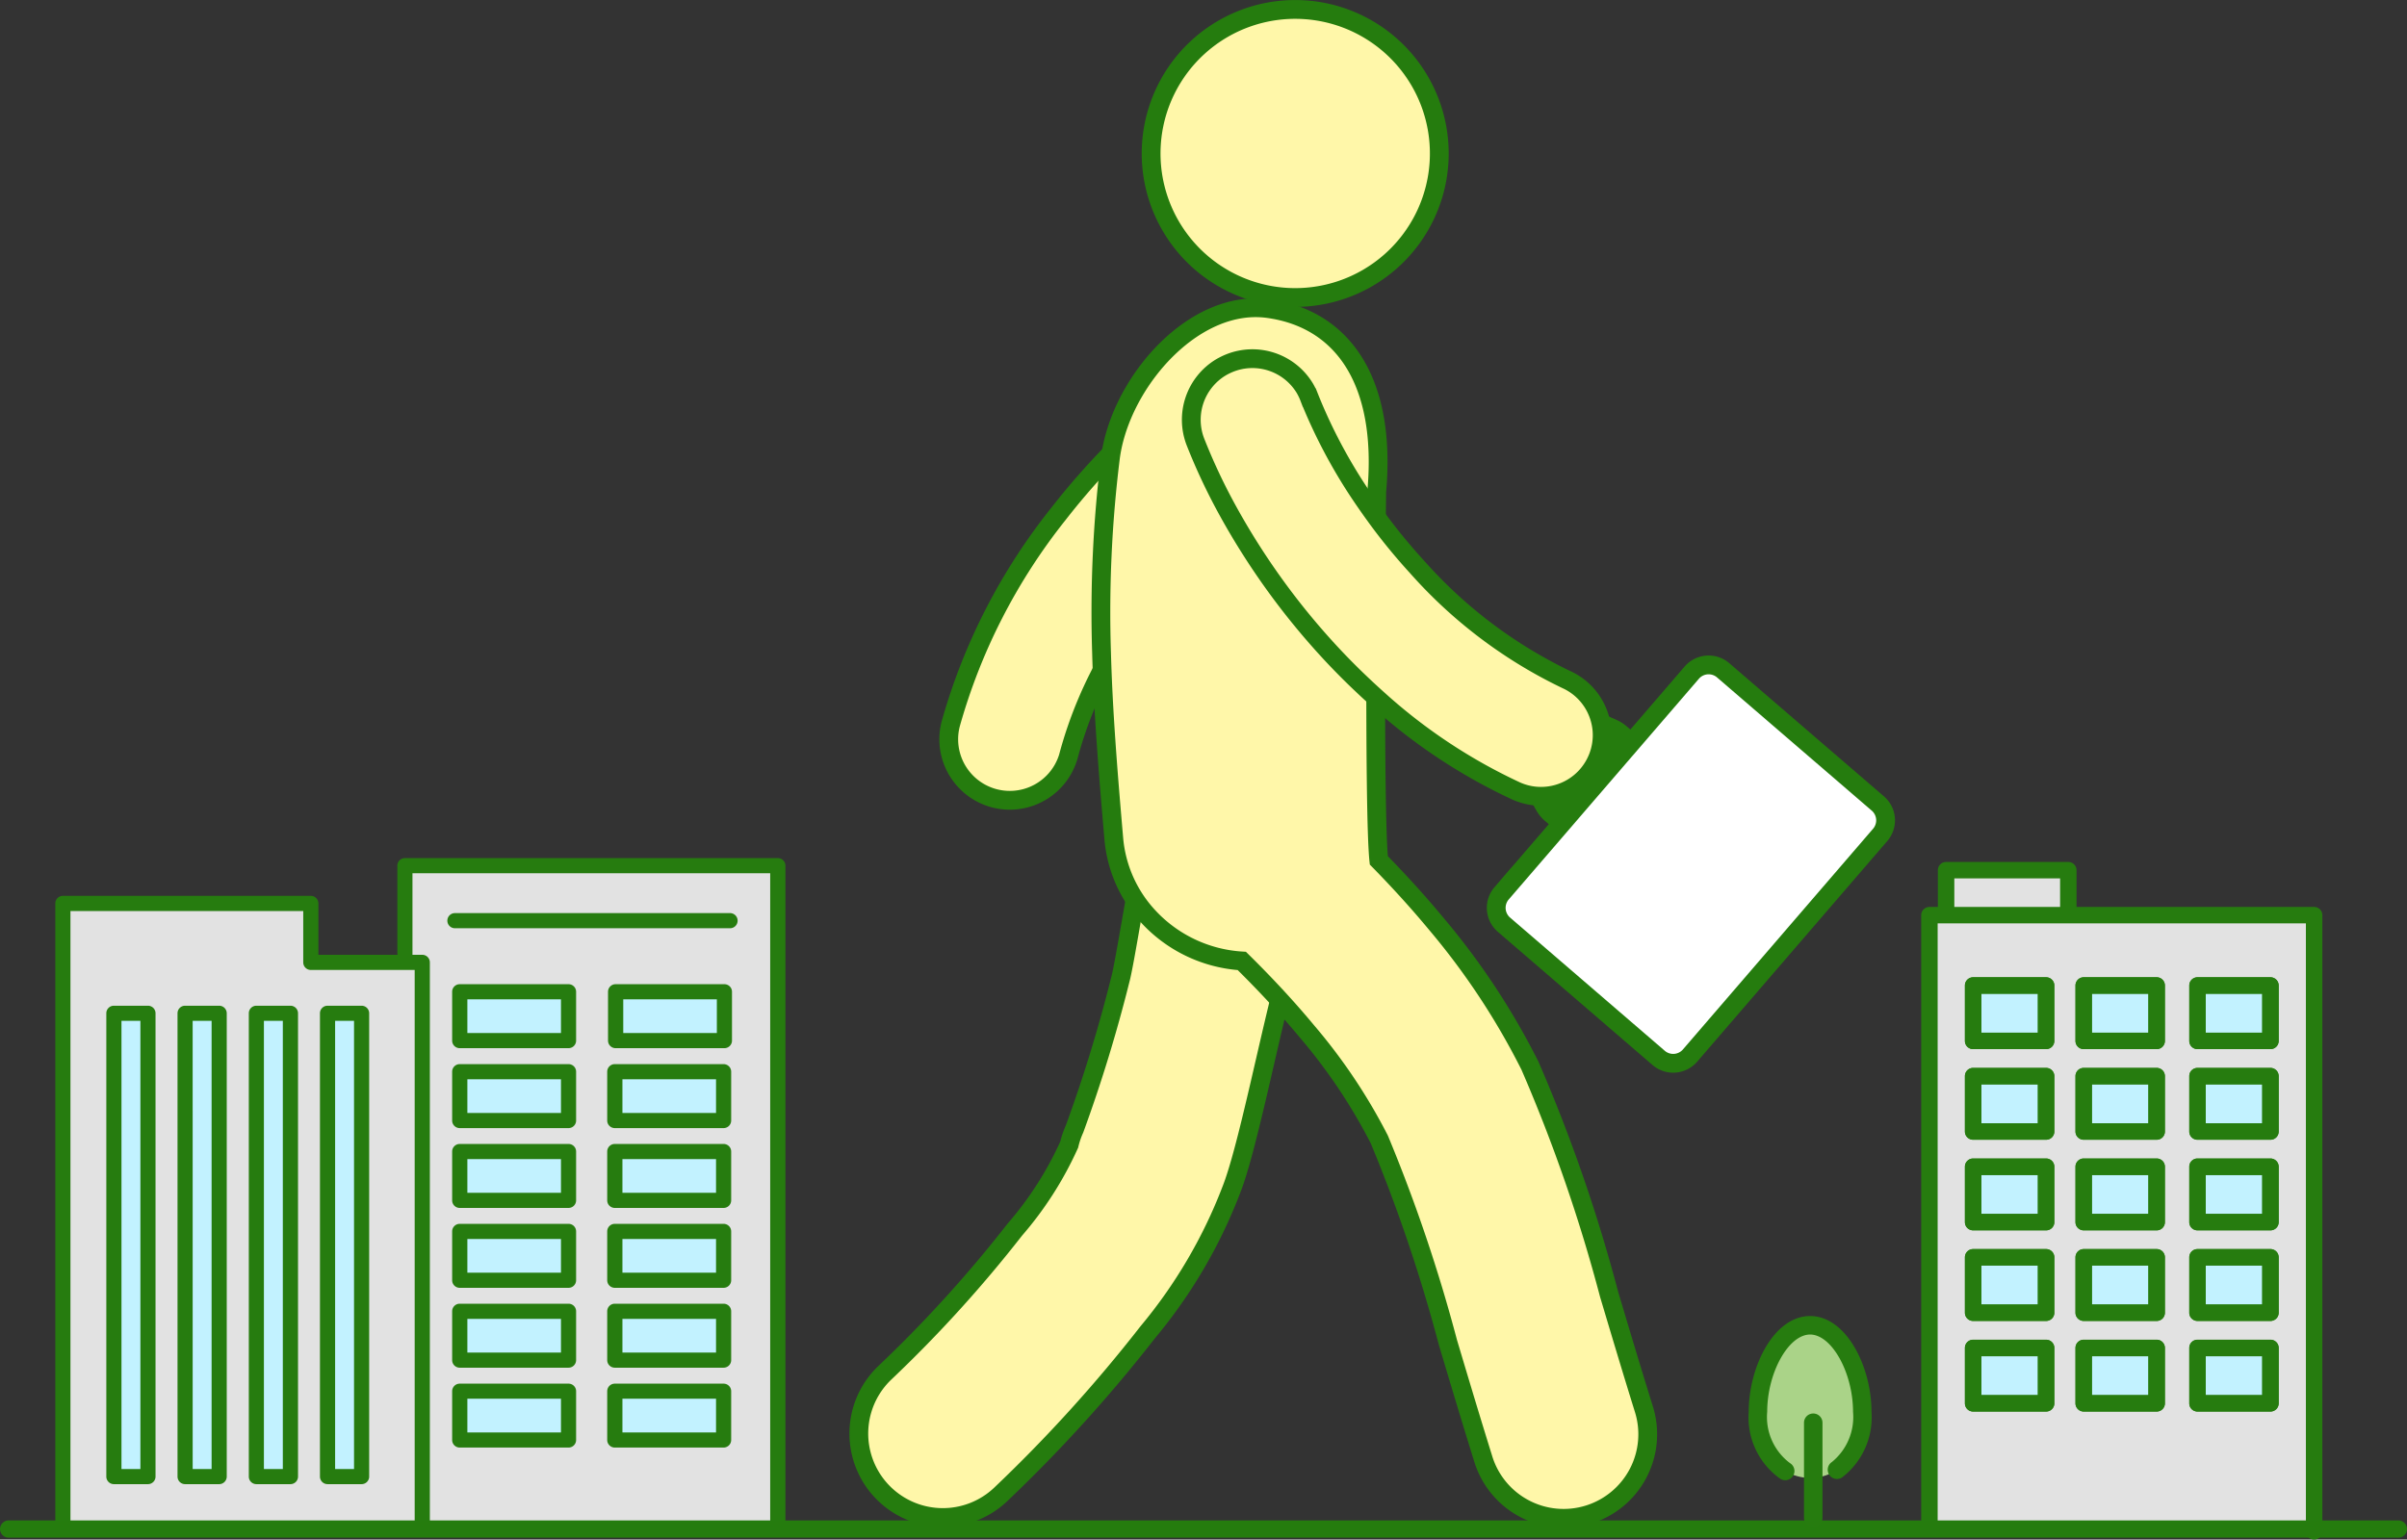 <svg xmlns="http://www.w3.org/2000/svg" width="123.887" height="79.264" viewBox="0 0 123.887 79.264">
  <rect x="0" y="0" width="123.887" height="79.264" fill="#333333" stroke="none"/>
  <g id="お仕事診断ピクト05" transform="translate(61.944 39.875)">
    <g id="グループ_2417" data-name="グループ 2417" transform="translate(-61.5 -39.389)">
      <rect id="長方形_1092" data-name="長方形 1092" width="6.291" height="2.171" transform="translate(99.721 44.088)" fill="#e2e2e2"/>
      <path id="パス_7607" data-name="パス 7607" d="M1528.947,1333.76a.424.424,0,0,1-.423-.424v-1.505h-5.444v1.463a.423.423,0,0,1-.847,0v-1.886a.423.423,0,0,1,.423-.423h6.291a.423.423,0,0,1,.423.423v1.929A.424.424,0,0,1,1528.947,1333.76Z" transform="translate(-1422.936 -1287.092)" fill="#267c0f"/>
      <rect id="長方形_1093" data-name="長方形 1093" width="19.796" height="31.722" transform="translate(98.866 46.633)" fill="#e2e2e2"/>
      <path id="パス_7608" data-name="パス 7608" d="M1529.376,1399.013a.423.423,0,0,1-.423-.424v-31.3H1510v31.094a.423.423,0,1,1-.847,0v-31.517a.423.423,0,0,1,.424-.423h19.8a.423.423,0,0,1,.423.423v31.722A.424.424,0,0,1,1529.376,1399.013Z" transform="translate(-1410.714 -1320.234)" fill="#267c0f"/>
      <path id="パス_7609" data-name="パス 7609" d="M693.6,1337.346q-.739-.8-1.585-1.637a7.756,7.756,0,0,1-4.644-2.107c-.136-.13-.267-.265-.392-.4-.254.916-.89,5.071-1.121,5.912a75.74,75.74,0,0,1-2.357,7.692,4.311,4.311,0,0,0-.272.8,17.9,17.9,0,0,1-2.8,4.378,66.814,66.814,0,0,1-6.685,7.365,4.324,4.324,0,0,0,5.961,6.266,75.967,75.967,0,0,0,7.566-8.348,25.876,25.876,0,0,0,4.285-7.288c.853-2.123,1.983-8.054,2.961-11.615Q694.063,1337.846,693.6,1337.346Z" transform="translate(-628.641 -1289.162)" fill="#fff7a9" stroke="#257c0e" stroke-miterlimit="10" stroke-width="0.967"/>
      <path id="パス_7610" data-name="パス 7610" d="M749.443,1019.026a21.338,21.338,0,0,1,2.174-5.165q-.027-.714-.042-1.419a64.815,64.815,0,0,1,.436-9.311,37.156,37.156,0,0,0-3.117,3.521,30.6,30.6,0,0,0-5.534,10.8,3.142,3.142,0,0,0,6.084,1.577Z" transform="translate(-694.872 -980.666)" fill="#fff7a9" stroke="#257c0e" stroke-miterlimit="10" stroke-width="0.967"/>
      <path id="パス_7611" data-name="パス 7611" d="M917.466,667.263a7.416,7.416,0,1,0-7.853,6.952A7.417,7.417,0,0,0,917.466,667.263Z" transform="translate(-843.844 -659.397)" fill="#fff7a9" stroke="#257c0e" stroke-miterlimit="10" stroke-width="0.967"/>
      <path id="パス_7612" data-name="パス 7612" d="M1180.789,1180.445l-2.395,2.781-.478-.412a3.743,3.743,0,0,1-1.009.2,1.526,1.526,0,0,0,.331.4l.571.492-3.113,3.613a1.145,1.145,0,0,0,.12,1.61l7.968,6.863a1.146,1.146,0,0,0,1.61-.119l9.792-11.369a1.145,1.145,0,0,0-.12-1.61l-7.968-6.863a1.146,1.146,0,0,0-1.61.12l-3.112,3.614-.571-.492a1.512,1.512,0,0,0-.376-.238,3.694,3.694,0,0,1-.076,1.034Z" transform="translate(-1097.855 -1142.009)" fill="#fff" stroke="#257c0e" stroke-miterlimit="10" stroke-width="0.967"/>
      <path id="パス_7613" data-name="パス 7613" d="M877.432,922.847c-.274-2.552-.117-18.911-.106-18.993.505-5.7-1.762-8.883-5.581-9.413-3.7-.514-7.33,3.484-8.054,7.226q-.048.25-.079.5a64.648,64.648,0,0,0-.451,9.978c.081,2.971.324,6.052.631,9.59a6.752,6.752,0,0,0,1.482,3.668,7.146,7.146,0,0,0,5.106,2.623q1.3,1.28,2.424,2.546.475.536.917,1.068a28.747,28.747,0,0,1,3.737,5.579,81.587,81.587,0,0,1,3.533,10.456c.535,1.793,1.112,3.727,1.809,5.967a4.328,4.328,0,1,0,8.264-2.574c-.614-1.973-1.217-3.994-1.776-5.866a82.4,82.4,0,0,0-4.074-11.776,37.143,37.143,0,0,0-4.821-7.307Q879.051,924.5,877.432,922.847Z" transform="translate(-806.909 -879.038)" fill="#fff7a9" stroke="#257c0e" stroke-miterlimit="10" stroke-width="0.967"/>
      <path id="パス_7614" data-name="パス 7614" d="M940.1,936.029a3.152,3.152,0,0,0-3.843-1.306,3.5,3.5,0,0,0-.48.234,3.151,3.151,0,0,0-1.305,3.843,30.633,30.633,0,0,0,1.689,3.581,37.078,37.078,0,0,0,5.1,7.1q.725.792,1.5,1.541.3.288.6.568c.2.184.4.366.6.545a28.448,28.448,0,0,0,7.005,4.625,3.1,3.1,0,0,0,.707.224,3.06,3.06,0,0,0,.6.055,3.146,3.146,0,0,0,2.78-1.706c.025-.049.049-.1.072-.149a3.136,3.136,0,0,0,.256-1.672,3.2,3.2,0,0,0-.13-.587,3.137,3.137,0,0,0-1.7-1.9,24.272,24.272,0,0,1-7.658-5.777c-.589-.644-1.151-1.312-1.679-2q-.266-.346-.52-.7c-.174-.24-.343-.48-.509-.722a27.1,27.1,0,0,1-2.811-5.205l-.044-.111A3.322,3.322,0,0,0,940.1,936.029Z" transform="translate(-873.385 -916.527)" fill="#fff7a9" stroke="#257c0e" stroke-miterlimit="10" stroke-width="0.967"/>
      <g id="グループ_2351" data-name="グループ 2351" transform="translate(20.006 43.696)">
        <rect id="長方形_1094" data-name="長方形 1094" width="19.192" height="34.113" transform="translate(0.39 0.39)" fill="#e2e2e2"/>
        <path id="パス_7615" data-name="パス 7615" d="M328.584,1362.867a.4.4,0,0,1-.378-.406v-33.7H309.793v4.28c-.344.391-.779.153-.779-.187v-4.482a.39.39,0,0,1,.39-.39H328.6a.39.39,0,0,1,.39.39v34.1A.39.39,0,0,1,328.584,1362.867Z" transform="translate(-309.014 -1327.984)" fill="#267c0f"/>
      </g>
      <path id="パス_7616" data-name="パス 7616" d="M58.4,1366.731v-3.058H45.637v32.17h18.5v-29.112Z" transform="translate(-42.844 -1317.645)" fill="#e2e2e2"/>
      <path id="パス_7617" data-name="パス 7617" d="M58.562,1390.416a.39.39,0,0,1-.39-.39v-28.5H52.826a.39.39,0,0,1-.39-.39v-2.645H40.454v31.535a.39.39,0,1,1-.779,0V1358.1a.39.39,0,0,1,.39-.39H52.826a.39.39,0,0,1,.39.39v2.645h5.346a.39.39,0,0,1,.39.39v28.889A.39.39,0,0,1,58.562,1390.416Z" transform="translate(-37.272 -1312.073)" fill="#267c0f"/>
      <path id="パス_7618" data-name="パス 7618" d="M362.649,1372.055H348.49a.39.39,0,0,1,0-.779h14.16a.39.39,0,1,1,0,.779Z" transform="translate(-325.539 -1324.75)" fill="#267c0f"/>
      <line id="線_387" data-name="線 387" x2="123" transform="translate(0 78.237)" fill="#fff" stroke="#257c0e" stroke-linecap="round" stroke-miterlimit="10" stroke-width="0.887"/>
      <g id="グループ_2352" data-name="グループ 2352" transform="translate(89.561 67.271)">
        <path id="パス_7619" data-name="パス 7619" d="M1382.53,1703.734c-1.15-.324-2-1.483-2-3.3,0-2.169,1.2-4.456,2.684-4.456s2.684,2.287,2.684,4.456-1.2,3.4-2.684,3.4A2.522,2.522,0,0,1,1382.53,1703.734Z" transform="translate(-1380.057 -1695.498)" fill="#aad388"/>
        <path id="パス_7620" data-name="パス 7620" d="M1375.138,1697.154a.474.474,0,0,1-.247-.069,3.871,3.871,0,0,1-1.63-3.451c0-2.333,1.3-4.932,3.16-4.932s3.16,2.6,3.16,4.932a3.9,3.9,0,0,1-1.511,3.375.475.475,0,0,1-.534-.786,2.989,2.989,0,0,0,1.095-2.588c0-2.009-1.094-3.981-2.209-3.981s-2.209,1.972-2.209,3.981a2.96,2.96,0,0,0,1.174,2.64.475.475,0,0,1-.248.881Z" transform="translate(-1373.261 -1688.702)" fill="#267c0f"/>
        <path id="パス_7621" data-name="パス 7621" d="M1417.282,1771.285a.475.475,0,0,1-.475-.475v-4.9a.475.475,0,0,1,.951,0v4.9A.475.475,0,0,1,1417.282,1771.285Z" transform="translate(-1413.961 -1760.417)" fill="#267c0f"/>
      </g>
      <rect id="長方形_1095" data-name="長方形 1095" width="4.052" height="2.484" transform="translate(100.91 50.428)" fill="#c2f2ff"/>
      <rect id="長方形_1096" data-name="長方形 1096" width="4.052" height="2.484" transform="translate(106.596 50.428)" fill="#c2f2ff"/>
      <rect id="長方形_1097" data-name="長方形 1097" width="4.052" height="2.484" transform="translate(112.608 50.428)" fill="#c2f2ff"/>
      <rect id="長方形_1098" data-name="長方形 1098" width="4.052" height="2.484" transform="translate(100.91 55.003)" fill="#c2f2ff"/>
      <rect id="長方形_1099" data-name="長方形 1099" width="4.052" height="2.484" transform="translate(106.596 55.003)" fill="#c2f2ff"/>
      <rect id="長方形_1100" data-name="長方形 1100" width="4.052" height="2.484" transform="translate(112.608 55.003)" fill="#c2f2ff"/>
      <rect id="長方形_1101" data-name="長方形 1101" width="4.052" height="2.484" transform="translate(100.91 59.904)" fill="#c2f2ff"/>
      <rect id="長方形_1102" data-name="長方形 1102" width="4.052" height="2.484" transform="translate(106.596 59.904)" fill="#c2f2ff"/>
      <rect id="長方形_1103" data-name="長方形 1103" width="4.052" height="2.484" transform="translate(112.608 59.904)" fill="#c2f2ff"/>
      <rect id="長方形_1104" data-name="長方形 1104" width="4.052" height="2.484" transform="translate(100.91 64.479)" fill="#c2f2ff"/>
      <rect id="長方形_1105" data-name="長方形 1105" width="4.052" height="2.484" transform="translate(106.596 64.479)" fill="#c2f2ff"/>
      <rect id="長方形_1106" data-name="長方形 1106" width="4.052" height="2.484" transform="translate(112.608 64.479)" fill="#c2f2ff"/>
      <rect id="長方形_1107" data-name="長方形 1107" width="4.052" height="2.484" transform="translate(100.91 69.054)" fill="#c2f2ff"/>
      <rect id="長方形_1108" data-name="長方形 1108" width="4.052" height="2.484" transform="translate(106.596 69.054)" fill="#c2f2ff"/>
      <rect id="長方形_1109" data-name="長方形 1109" width="4.052" height="2.484" transform="translate(112.608 69.054)" fill="#c2f2ff"/>
      <g id="グループ_2355" data-name="グループ 2355" transform="translate(100.69 49.83)">
        <g id="グループ_2353" data-name="グループ 2353">
          <path id="パス_7622" data-name="パス 7622" d="M1547.717,1425.532h-3.755a.423.423,0,0,1-.424-.424v-2.852a.423.423,0,0,1,.424-.423h3.755a.423.423,0,0,1,.423.423v2.852A.423.423,0,0,1,1547.717,1425.532Zm-3.331-.847h2.907v-2.005h-2.907Z" transform="translate(-1543.539 -1421.833)" fill="#267c0f"/>
        </g>
        <g id="グループ_2354" data-name="グループ 2354">
          <path id="パス_7623" data-name="パス 7623" d="M1547.717,1425.532h-3.755a.423.423,0,0,1-.424-.424v-2.852a.423.423,0,0,1,.424-.423h3.755a.423.423,0,0,1,.423.423v2.852A.423.423,0,0,1,1547.717,1425.532Zm-3.331-.847h2.907v-2.005h-2.907Z" transform="translate(-1543.539 -1421.833)" fill="#267c0f"/>
        </g>
      </g>
      <g id="グループ_2398" data-name="グループ 2398" transform="translate(100.69 49.83)">
        <g id="グループ_2358" data-name="グループ 2358" transform="translate(0 4.665)">
          <g id="グループ_2356" data-name="グループ 2356">
            <path id="パス_7624" data-name="パス 7624" d="M1547.717,1496.905h-3.755a.423.423,0,0,1-.424-.423v-2.852a.423.423,0,0,1,.424-.423h3.755a.423.423,0,0,1,.423.423v2.852A.423.423,0,0,1,1547.717,1496.905Zm-3.331-.847h2.907v-2.005h-2.907Z" transform="translate(-1543.539 -1493.206)" fill="#267c0f"/>
          </g>
          <g id="グループ_2357" data-name="グループ 2357">
            <path id="パス_7625" data-name="パス 7625" d="M1547.717,1496.905h-3.755a.423.423,0,0,1-.424-.423v-2.852a.423.423,0,0,1,.424-.423h3.755a.423.423,0,0,1,.423.423v2.852A.423.423,0,0,1,1547.717,1496.905Zm-3.331-.847h2.907v-2.005h-2.907Z" transform="translate(-1543.539 -1493.206)" fill="#267c0f"/>
          </g>
        </g>
        <g id="グループ_2361" data-name="グループ 2361" transform="translate(0 9.33)">
          <g id="グループ_2359" data-name="グループ 2359">
            <path id="パス_7626" data-name="パス 7626" d="M1547.717,1568.281h-3.755a.423.423,0,0,1-.424-.423v-2.852a.424.424,0,0,1,.424-.424h3.755a.423.423,0,0,1,.423.424v2.852A.423.423,0,0,1,1547.717,1568.281Zm-3.331-.847h2.907v-2h-2.907Z" transform="translate(-1543.539 -1564.582)" fill="#267c0f"/>
          </g>
          <g id="グループ_2360" data-name="グループ 2360">
            <path id="パス_7627" data-name="パス 7627" d="M1547.717,1568.281h-3.755a.423.423,0,0,1-.424-.423v-2.852a.424.424,0,0,1,.424-.424h3.755a.423.423,0,0,1,.423.424v2.852A.423.423,0,0,1,1547.717,1568.281Zm-3.331-.847h2.907v-2h-2.907Z" transform="translate(-1543.539 -1564.582)" fill="#267c0f"/>
          </g>
        </g>
        <g id="グループ_2364" data-name="グループ 2364" transform="translate(0 13.994)">
          <g id="グループ_2362" data-name="グループ 2362">
            <path id="パス_7628" data-name="パス 7628" d="M1547.717,1639.654h-3.755a.423.423,0,0,1-.424-.423v-2.852a.423.423,0,0,1,.424-.424h3.755a.423.423,0,0,1,.423.424v2.852A.423.423,0,0,1,1547.717,1639.654Zm-3.331-.847h2.907V1636.8h-2.907Z" transform="translate(-1543.539 -1635.955)" fill="#267c0f"/>
          </g>
          <g id="グループ_2363" data-name="グループ 2363">
            <path id="パス_7629" data-name="パス 7629" d="M1547.717,1639.654h-3.755a.423.423,0,0,1-.424-.423v-2.852a.423.423,0,0,1,.424-.424h3.755a.423.423,0,0,1,.423.424v2.852A.423.423,0,0,1,1547.717,1639.654Zm-3.331-.847h2.907V1636.8h-2.907Z" transform="translate(-1543.539 -1635.955)" fill="#267c0f"/>
          </g>
        </g>
        <g id="グループ_2367" data-name="グループ 2367" transform="translate(0 18.659)">
          <g id="グループ_2365" data-name="グループ 2365">
            <path id="パス_7630" data-name="パス 7630" d="M1547.717,1711.03h-3.755a.423.423,0,0,1-.424-.423v-2.852a.423.423,0,0,1,.424-.423h3.755a.423.423,0,0,1,.423.423v2.852A.423.423,0,0,1,1547.717,1711.03Zm-3.331-.847h2.907v-2h-2.907Z" transform="translate(-1543.539 -1707.331)" fill="#267c0f"/>
          </g>
          <g id="グループ_2366" data-name="グループ 2366">
            <path id="パス_7631" data-name="パス 7631" d="M1547.717,1711.03h-3.755a.423.423,0,0,1-.424-.423v-2.852a.423.423,0,0,1,.424-.423h3.755a.423.423,0,0,1,.423.423v2.852A.423.423,0,0,1,1547.717,1711.03Zm-3.331-.847h2.907v-2h-2.907Z" transform="translate(-1543.539 -1707.331)" fill="#267c0f"/>
          </g>
        </g>
        <g id="グループ_2370" data-name="グループ 2370" transform="translate(5.688)">
          <g id="グループ_2368" data-name="グループ 2368">
            <path id="パス_7632" data-name="パス 7632" d="M1634.752,1425.532H1631a.424.424,0,0,1-.424-.424v-2.852a.424.424,0,0,1,.424-.423h3.755a.423.423,0,0,1,.423.423v2.852A.423.423,0,0,1,1634.752,1425.532Zm-3.331-.847h2.908v-2.005h-2.908Z" transform="translate(-1630.574 -1421.833)" fill="#267c0f"/>
          </g>
          <g id="グループ_2369" data-name="グループ 2369">
            <path id="パス_7633" data-name="パス 7633" d="M1634.752,1425.532H1631a.424.424,0,0,1-.424-.424v-2.852a.424.424,0,0,1,.424-.423h3.755a.423.423,0,0,1,.423.423v2.852A.423.423,0,0,1,1634.752,1425.532Zm-3.331-.847h2.908v-2.005h-2.908Z" transform="translate(-1630.574 -1421.833)" fill="#267c0f"/>
          </g>
        </g>
        <g id="グループ_2373" data-name="グループ 2373" transform="translate(5.688 4.665)">
          <g id="グループ_2371" data-name="グループ 2371">
            <path id="パス_7634" data-name="パス 7634" d="M1634.752,1496.905H1631a.424.424,0,0,1-.424-.423v-2.852a.424.424,0,0,1,.424-.423h3.755a.423.423,0,0,1,.423.423v2.852A.423.423,0,0,1,1634.752,1496.905Zm-3.331-.847h2.908v-2.005h-2.908Z" transform="translate(-1630.574 -1493.206)" fill="#267c0f"/>
          </g>
          <g id="グループ_2372" data-name="グループ 2372">
            <path id="パス_7635" data-name="パス 7635" d="M1634.752,1496.905H1631a.424.424,0,0,1-.424-.423v-2.852a.424.424,0,0,1,.424-.423h3.755a.423.423,0,0,1,.423.423v2.852A.423.423,0,0,1,1634.752,1496.905Zm-3.331-.847h2.908v-2.005h-2.908Z" transform="translate(-1630.574 -1493.206)" fill="#267c0f"/>
          </g>
        </g>
        <g id="グループ_2376" data-name="グループ 2376" transform="translate(5.688 9.33)">
          <g id="グループ_2374" data-name="グループ 2374">
            <path id="パス_7636" data-name="パス 7636" d="M1634.752,1568.281H1631a.424.424,0,0,1-.424-.423v-2.852a.424.424,0,0,1,.424-.424h3.755a.424.424,0,0,1,.423.424v2.852A.423.423,0,0,1,1634.752,1568.281Zm-3.331-.847h2.908v-2h-2.908Z" transform="translate(-1630.574 -1564.582)" fill="#267c0f"/>
          </g>
          <g id="グループ_2375" data-name="グループ 2375">
            <path id="パス_7637" data-name="パス 7637" d="M1634.752,1568.281H1631a.424.424,0,0,1-.424-.423v-2.852a.424.424,0,0,1,.424-.424h3.755a.424.424,0,0,1,.423.424v2.852A.423.423,0,0,1,1634.752,1568.281Zm-3.331-.847h2.908v-2h-2.908Z" transform="translate(-1630.574 -1564.582)" fill="#267c0f"/>
          </g>
        </g>
        <g id="グループ_2379" data-name="グループ 2379" transform="translate(5.688 13.994)">
          <g id="グループ_2377" data-name="グループ 2377">
            <path id="パス_7638" data-name="パス 7638" d="M1634.752,1639.654H1631a.424.424,0,0,1-.424-.423v-2.852a.424.424,0,0,1,.424-.424h3.755a.423.423,0,0,1,.423.424v2.852A.423.423,0,0,1,1634.752,1639.654Zm-3.331-.847h2.908V1636.8h-2.908Z" transform="translate(-1630.574 -1635.955)" fill="#267c0f"/>
          </g>
          <g id="グループ_2378" data-name="グループ 2378">
            <path id="パス_7639" data-name="パス 7639" d="M1634.752,1639.654H1631a.424.424,0,0,1-.424-.423v-2.852a.424.424,0,0,1,.424-.424h3.755a.423.423,0,0,1,.423.424v2.852A.423.423,0,0,1,1634.752,1639.654Zm-3.331-.847h2.908V1636.8h-2.908Z" transform="translate(-1630.574 -1635.955)" fill="#267c0f"/>
          </g>
        </g>
        <g id="グループ_2382" data-name="グループ 2382" transform="translate(5.688 18.659)">
          <g id="グループ_2380" data-name="グループ 2380">
            <path id="パス_7640" data-name="パス 7640" d="M1634.752,1711.03H1631a.424.424,0,0,1-.424-.423v-2.852a.424.424,0,0,1,.424-.423h3.755a.423.423,0,0,1,.423.423v2.852A.423.423,0,0,1,1634.752,1711.03Zm-3.331-.847h2.908v-2h-2.908Z" transform="translate(-1630.574 -1707.331)" fill="#267c0f"/>
          </g>
          <g id="グループ_2381" data-name="グループ 2381">
            <path id="パス_7641" data-name="パス 7641" d="M1634.752,1711.03H1631a.424.424,0,0,1-.424-.423v-2.852a.424.424,0,0,1,.424-.423h3.755a.423.423,0,0,1,.423.423v2.852A.423.423,0,0,1,1634.752,1711.03Zm-3.331-.847h2.908v-2h-2.908Z" transform="translate(-1630.574 -1707.331)" fill="#267c0f"/>
          </g>
        </g>
        <g id="グループ_2385" data-name="グループ 2385" transform="translate(11.547)">
          <g id="グループ_2383" data-name="グループ 2383">
            <path id="パス_7642" data-name="パス 7642" d="M1724.4,1425.532h-3.755a.423.423,0,0,1-.423-.424v-2.852a.423.423,0,0,1,.423-.423h3.755a.423.423,0,0,1,.423.423v2.852A.423.423,0,0,1,1724.4,1425.532Zm-3.331-.847h2.908v-2.005h-2.908Z" transform="translate(-1720.222 -1421.833)" fill="#267c0f"/>
          </g>
          <g id="グループ_2384" data-name="グループ 2384">
            <path id="パス_7643" data-name="パス 7643" d="M1724.4,1425.532h-3.755a.423.423,0,0,1-.423-.424v-2.852a.423.423,0,0,1,.423-.423h3.755a.423.423,0,0,1,.423.423v2.852A.423.423,0,0,1,1724.4,1425.532Zm-3.331-.847h2.908v-2.005h-2.908Z" transform="translate(-1720.222 -1421.833)" fill="#267c0f"/>
          </g>
        </g>
        <g id="グループ_2388" data-name="グループ 2388" transform="translate(11.547 4.665)">
          <g id="グループ_2386" data-name="グループ 2386">
            <path id="パス_7644" data-name="パス 7644" d="M1724.4,1496.905h-3.755a.423.423,0,0,1-.423-.423v-2.852a.423.423,0,0,1,.423-.423h3.755a.423.423,0,0,1,.423.423v2.852A.423.423,0,0,1,1724.4,1496.905Zm-3.331-.847h2.908v-2.005h-2.908Z" transform="translate(-1720.222 -1493.206)" fill="#267c0f"/>
          </g>
          <g id="グループ_2387" data-name="グループ 2387">
            <path id="パス_7645" data-name="パス 7645" d="M1724.4,1496.905h-3.755a.423.423,0,0,1-.423-.423v-2.852a.423.423,0,0,1,.423-.423h3.755a.423.423,0,0,1,.423.423v2.852A.423.423,0,0,1,1724.4,1496.905Zm-3.331-.847h2.908v-2.005h-2.908Z" transform="translate(-1720.222 -1493.206)" fill="#267c0f"/>
          </g>
        </g>
        <g id="グループ_2391" data-name="グループ 2391" transform="translate(11.547 9.33)">
          <g id="グループ_2389" data-name="グループ 2389">
            <path id="パス_7646" data-name="パス 7646" d="M1724.4,1568.281h-3.755a.423.423,0,0,1-.423-.423v-2.852a.423.423,0,0,1,.423-.424h3.755a.424.424,0,0,1,.423.424v2.852A.423.423,0,0,1,1724.4,1568.281Zm-3.331-.847h2.908v-2h-2.908Z" transform="translate(-1720.222 -1564.582)" fill="#267c0f"/>
          </g>
          <g id="グループ_2390" data-name="グループ 2390">
            <path id="パス_7647" data-name="パス 7647" d="M1724.4,1568.281h-3.755a.423.423,0,0,1-.423-.423v-2.852a.423.423,0,0,1,.423-.424h3.755a.424.424,0,0,1,.423.424v2.852A.423.423,0,0,1,1724.4,1568.281Zm-3.331-.847h2.908v-2h-2.908Z" transform="translate(-1720.222 -1564.582)" fill="#267c0f"/>
          </g>
        </g>
        <g id="グループ_2394" data-name="グループ 2394" transform="translate(11.547 13.994)">
          <g id="グループ_2392" data-name="グループ 2392">
            <path id="パス_7648" data-name="パス 7648" d="M1724.4,1639.654h-3.755a.423.423,0,0,1-.423-.423v-2.852a.423.423,0,0,1,.423-.424h3.755a.423.423,0,0,1,.423.424v2.852A.423.423,0,0,1,1724.4,1639.654Zm-3.331-.847h2.908V1636.8h-2.908Z" transform="translate(-1720.222 -1635.955)" fill="#267c0f"/>
          </g>
          <g id="グループ_2393" data-name="グループ 2393">
            <path id="パス_7649" data-name="パス 7649" d="M1724.4,1639.654h-3.755a.423.423,0,0,1-.423-.423v-2.852a.423.423,0,0,1,.423-.424h3.755a.423.423,0,0,1,.423.424v2.852A.423.423,0,0,1,1724.4,1639.654Zm-3.331-.847h2.908V1636.8h-2.908Z" transform="translate(-1720.222 -1635.955)" fill="#267c0f"/>
          </g>
        </g>
        <g id="グループ_2397" data-name="グループ 2397" transform="translate(11.547 18.659)">
          <g id="グループ_2395" data-name="グループ 2395">
            <path id="パス_7650" data-name="パス 7650" d="M1724.4,1711.03h-3.755a.423.423,0,0,1-.423-.423v-2.852a.423.423,0,0,1,.423-.423h3.755a.423.423,0,0,1,.423.423v2.852A.423.423,0,0,1,1724.4,1711.03Zm-3.331-.847h2.908v-2h-2.908Z" transform="translate(-1720.222 -1707.331)" fill="#267c0f"/>
          </g>
          <g id="グループ_2396" data-name="グループ 2396">
            <path id="パス_7651" data-name="パス 7651" d="M1724.4,1711.03h-3.755a.423.423,0,0,1-.423-.423v-2.852a.423.423,0,0,1,.423-.423h3.755a.423.423,0,0,1,.423.423v2.852A.423.423,0,0,1,1724.4,1711.03Zm-3.331-.847h2.908v-2h-2.908Z" transform="translate(-1720.222 -1707.331)" fill="#267c0f"/>
          </g>
        </g>
      </g>
      <rect id="長方形_1110" data-name="長方形 1110" width="5.686" height="2.353" transform="translate(23.136 50.624)" fill="#c2f2ff"/>
      <rect id="長方形_1111" data-name="長方形 1111" width="5.686" height="2.353" transform="translate(31.175 50.624)" fill="#c2f2ff"/>
      <rect id="長方形_1112" data-name="長方形 1112" width="5.686" height="2.353" transform="translate(23.136 54.741)" fill="#c2f2ff"/>
      <rect id="長方形_1113" data-name="長方形 1113" width="5.686" height="2.353" transform="translate(31.175 54.741)" fill="#c2f2ff"/>
      <rect id="長方形_1114" data-name="長方形 1114" width="5.686" height="2.353" transform="translate(23.136 58.859)" fill="#c2f2ff"/>
      <rect id="長方形_1115" data-name="長方形 1115" width="5.686" height="2.353" transform="translate(31.175 58.859)" fill="#c2f2ff"/>
      <rect id="長方形_1116" data-name="長方形 1116" width="5.686" height="2.353" transform="translate(23.136 62.845)" fill="#c2f2ff"/>
      <rect id="長方形_1117" data-name="長方形 1117" width="5.686" height="2.353" transform="translate(31.175 62.845)" fill="#c2f2ff"/>
      <rect id="長方形_1118" data-name="長方形 1118" width="5.686" height="2.353" transform="translate(23.136 66.963)" fill="#c2f2ff"/>
      <rect id="長方形_1119" data-name="長方形 1119" width="5.686" height="2.353" transform="translate(31.175 66.963)" fill="#c2f2ff"/>
      <rect id="長方形_1120" data-name="長方形 1120" width="5.686" height="2.353" transform="translate(23.136 71.08)" fill="#c2f2ff"/>
      <rect id="長方形_1121" data-name="長方形 1121" width="5.686" height="2.353" transform="translate(31.175 71.08)" fill="#c2f2ff"/>
      <g id="グループ_2411" data-name="グループ 2411" transform="translate(22.831 50.186)">
        <g id="グループ_2399" data-name="グループ 2399">
          <path id="パス_7652" data-name="パス 7652" d="M358.216,1430.572h-5.6a.39.39,0,0,1-.39-.39v-2.514a.39.39,0,0,1,.39-.39h5.6a.39.39,0,0,1,.39.39v2.514A.39.39,0,0,1,358.216,1430.572Zm-5.207-.779h4.818v-1.735h-4.818Z" transform="translate(-352.229 -1427.278)" fill="#267c0f"/>
        </g>
        <g id="グループ_2400" data-name="グループ 2400" transform="translate(8.023)">
          <path id="パス_7653" data-name="パス 7653" d="M480.973,1430.572h-5.6a.39.39,0,0,1-.39-.39v-2.514a.39.39,0,0,1,.39-.39h5.6a.39.39,0,0,1,.39.39v2.514A.39.39,0,0,1,480.973,1430.572Zm-5.207-.779h4.818v-1.735h-4.818Z" transform="translate(-474.986 -1427.278)" fill="#267c0f"/>
        </g>
        <g id="グループ_2401" data-name="グループ 2401" transform="translate(0 4.113)">
          <path id="パス_7654" data-name="パス 7654" d="M358.216,1493.5h-5.6a.39.39,0,0,1-.39-.39v-2.514a.39.39,0,0,1,.39-.39h5.6a.39.39,0,0,1,.39.39v2.514A.39.39,0,0,1,358.216,1493.5Zm-5.207-.779h4.818v-1.735h-4.818Z" transform="translate(-352.229 -1490.204)" fill="#267c0f"/>
        </g>
        <g id="グループ_2402" data-name="グループ 2402" transform="translate(7.981 4.113)">
          <path id="パス_7655" data-name="パス 7655" d="M480.336,1493.5h-5.6a.39.39,0,0,1-.39-.39v-2.514a.39.39,0,0,1,.39-.39h5.6a.39.39,0,0,1,.39.39v2.514A.39.39,0,0,1,480.336,1493.5Zm-5.207-.779h4.818v-1.735h-4.818Z" transform="translate(-474.349 -1490.204)" fill="#267c0f"/>
        </g>
        <g id="グループ_2403" data-name="グループ 2403" transform="translate(0 8.225)">
          <path id="パス_7656" data-name="パス 7656" d="M358.216,1556.425h-5.6a.39.39,0,0,1-.39-.39v-2.514a.39.39,0,0,1,.39-.39h5.6a.39.39,0,0,1,.39.39v2.514A.39.39,0,0,1,358.216,1556.425Zm-5.207-.779h4.818v-1.735h-4.818Z" transform="translate(-352.229 -1553.131)" fill="#267c0f"/>
        </g>
        <g id="グループ_2404" data-name="グループ 2404" transform="translate(7.981 8.225)">
          <path id="パス_7657" data-name="パス 7657" d="M480.336,1556.425h-5.6a.39.39,0,0,1-.39-.39v-2.514a.39.39,0,0,1,.39-.39h5.6a.39.39,0,0,1,.39.39v2.514A.39.39,0,0,1,480.336,1556.425Zm-5.207-.779h4.818v-1.735h-4.818Z" transform="translate(-474.349 -1553.131)" fill="#267c0f"/>
        </g>
        <g id="グループ_2405" data-name="グループ 2405" transform="translate(0 12.338)">
          <path id="パス_7658" data-name="パス 7658" d="M358.216,1619.349h-5.6a.39.39,0,0,1-.39-.39v-2.514a.39.39,0,0,1,.39-.39h5.6a.39.39,0,0,1,.39.39v2.514A.39.39,0,0,1,358.216,1619.349Zm-5.207-.779h4.818v-1.735h-4.818Z" transform="translate(-352.229 -1616.055)" fill="#267c0f"/>
        </g>
        <g id="グループ_2406" data-name="グループ 2406" transform="translate(7.981 12.338)">
          <path id="パス_7659" data-name="パス 7659" d="M480.336,1619.349h-5.6a.39.39,0,0,1-.39-.39v-2.514a.39.39,0,0,1,.39-.39h5.6a.39.39,0,0,1,.39.39v2.514A.39.39,0,0,1,480.336,1619.349Zm-5.207-.779h4.818v-1.735h-4.818Z" transform="translate(-474.349 -1616.055)" fill="#267c0f"/>
        </g>
        <g id="グループ_2407" data-name="グループ 2407" transform="translate(0 16.45)">
          <path id="パス_7660" data-name="パス 7660" d="M358.216,1682.275h-5.6a.39.39,0,0,1-.39-.39v-2.514a.39.39,0,0,1,.39-.39h5.6a.39.39,0,0,1,.39.39v2.514A.39.39,0,0,1,358.216,1682.275Zm-5.207-.779h4.818v-1.735h-4.818Z" transform="translate(-352.229 -1678.981)" fill="#267c0f"/>
        </g>
        <g id="グループ_2408" data-name="グループ 2408" transform="translate(7.981 16.45)">
          <path id="パス_7661" data-name="パス 7661" d="M480.336,1682.275h-5.6a.39.39,0,0,1-.39-.39v-2.514a.39.39,0,0,1,.39-.39h5.6a.39.39,0,0,1,.39.39v2.514A.39.39,0,0,1,480.336,1682.275Zm-5.207-.779h4.818v-1.735h-4.818Z" transform="translate(-474.349 -1678.981)" fill="#267c0f"/>
        </g>
        <g id="グループ_2409" data-name="グループ 2409" transform="translate(0 20.563)">
          <path id="パス_7662" data-name="パス 7662" d="M358.216,1745.2h-5.6a.39.39,0,0,1-.39-.39V1742.3a.39.39,0,0,1,.39-.39h5.6a.39.39,0,0,1,.39.39v2.514A.39.39,0,0,1,358.216,1745.2Zm-5.207-.779h4.818v-1.735h-4.818Z" transform="translate(-352.229 -1741.907)" fill="#267c0f"/>
        </g>
        <g id="グループ_2410" data-name="グループ 2410" transform="translate(7.981 20.563)">
          <path id="パス_7663" data-name="パス 7663" d="M480.336,1745.2h-5.6a.39.39,0,0,1-.39-.39V1742.3a.39.39,0,0,1,.39-.39h5.6a.39.39,0,0,1,.39.39v2.514A.39.39,0,0,1,480.336,1745.2Zm-5.207-.779h4.818v-1.735h-4.818Z" transform="translate(-474.349 -1741.907)" fill="#267c0f"/>
        </g>
      </g>
      <rect id="長方形_1122" data-name="長方形 1122" width="1.634" height="23.659" transform="translate(5.49 51.8)" fill="#c2f2ff"/>
      <rect id="長方形_1123" data-name="長方形 1123" width="1.634" height="23.659" transform="translate(9.215 51.8)" fill="#c2f2ff"/>
      <rect id="長方形_1124" data-name="長方形 1124" width="1.634" height="23.659" transform="translate(12.679 51.8)" fill="#c2f2ff"/>
      <rect id="長方形_1125" data-name="長方形 1125" width="1.634" height="23.659" transform="translate(16.274 51.8)" fill="#c2f2ff"/>
      <g id="グループ_2416" data-name="グループ 2416" transform="translate(5.028 51.292)">
        <g id="グループ_2412" data-name="グループ 2412">
          <path id="パス_7664" data-name="パス 7664" d="M81.98,1468.842H80.227a.39.39,0,0,1-.39-.39V1444.6a.39.39,0,0,1,.39-.39H81.98a.39.39,0,0,1,.39.39v23.855A.39.39,0,0,1,81.98,1468.842Zm-1.363-.779h.974v-23.076h-.974Z" transform="translate(-79.837 -1444.208)" fill="#267c0f"/>
        </g>
        <g id="グループ_2413" data-name="グループ 2413" transform="translate(3.665)">
          <path id="パス_7665" data-name="パス 7665" d="M138.064,1468.842h-1.753a.39.39,0,0,1-.39-.39V1444.6a.39.39,0,0,1,.39-.39h1.753a.39.39,0,0,1,.39.39v23.855A.39.39,0,0,1,138.064,1468.842Zm-1.363-.779h.974v-23.076H136.7Z" transform="translate(-135.921 -1444.208)" fill="#267c0f"/>
        </g>
        <g id="グループ_2414" data-name="グループ 2414" transform="translate(7.331)">
          <path id="パス_7666" data-name="パス 7666" d="M194.15,1468.842H192.4a.39.39,0,0,1-.39-.39V1444.6a.39.39,0,0,1,.39-.39h1.753a.39.39,0,0,1,.39.39v23.855A.39.39,0,0,1,194.15,1468.842Zm-1.363-.779h.974v-23.076h-.974Z" transform="translate(-192.007 -1444.208)" fill="#267c0f"/>
        </g>
        <g id="グループ_2415" data-name="グループ 2415" transform="translate(10.996)">
          <path id="パス_7667" data-name="パス 7667" d="M250.233,1468.842H248.48a.39.39,0,0,1-.39-.39V1444.6a.39.39,0,0,1,.39-.39h1.753a.39.39,0,0,1,.39.39v23.855A.39.39,0,0,1,250.233,1468.842Zm-1.363-.779h.974v-23.076h-.974Z" transform="translate(-248.09 -1444.208)" fill="#267c0f"/>
        </g>
      </g>
    </g>
  </g>
</svg>
